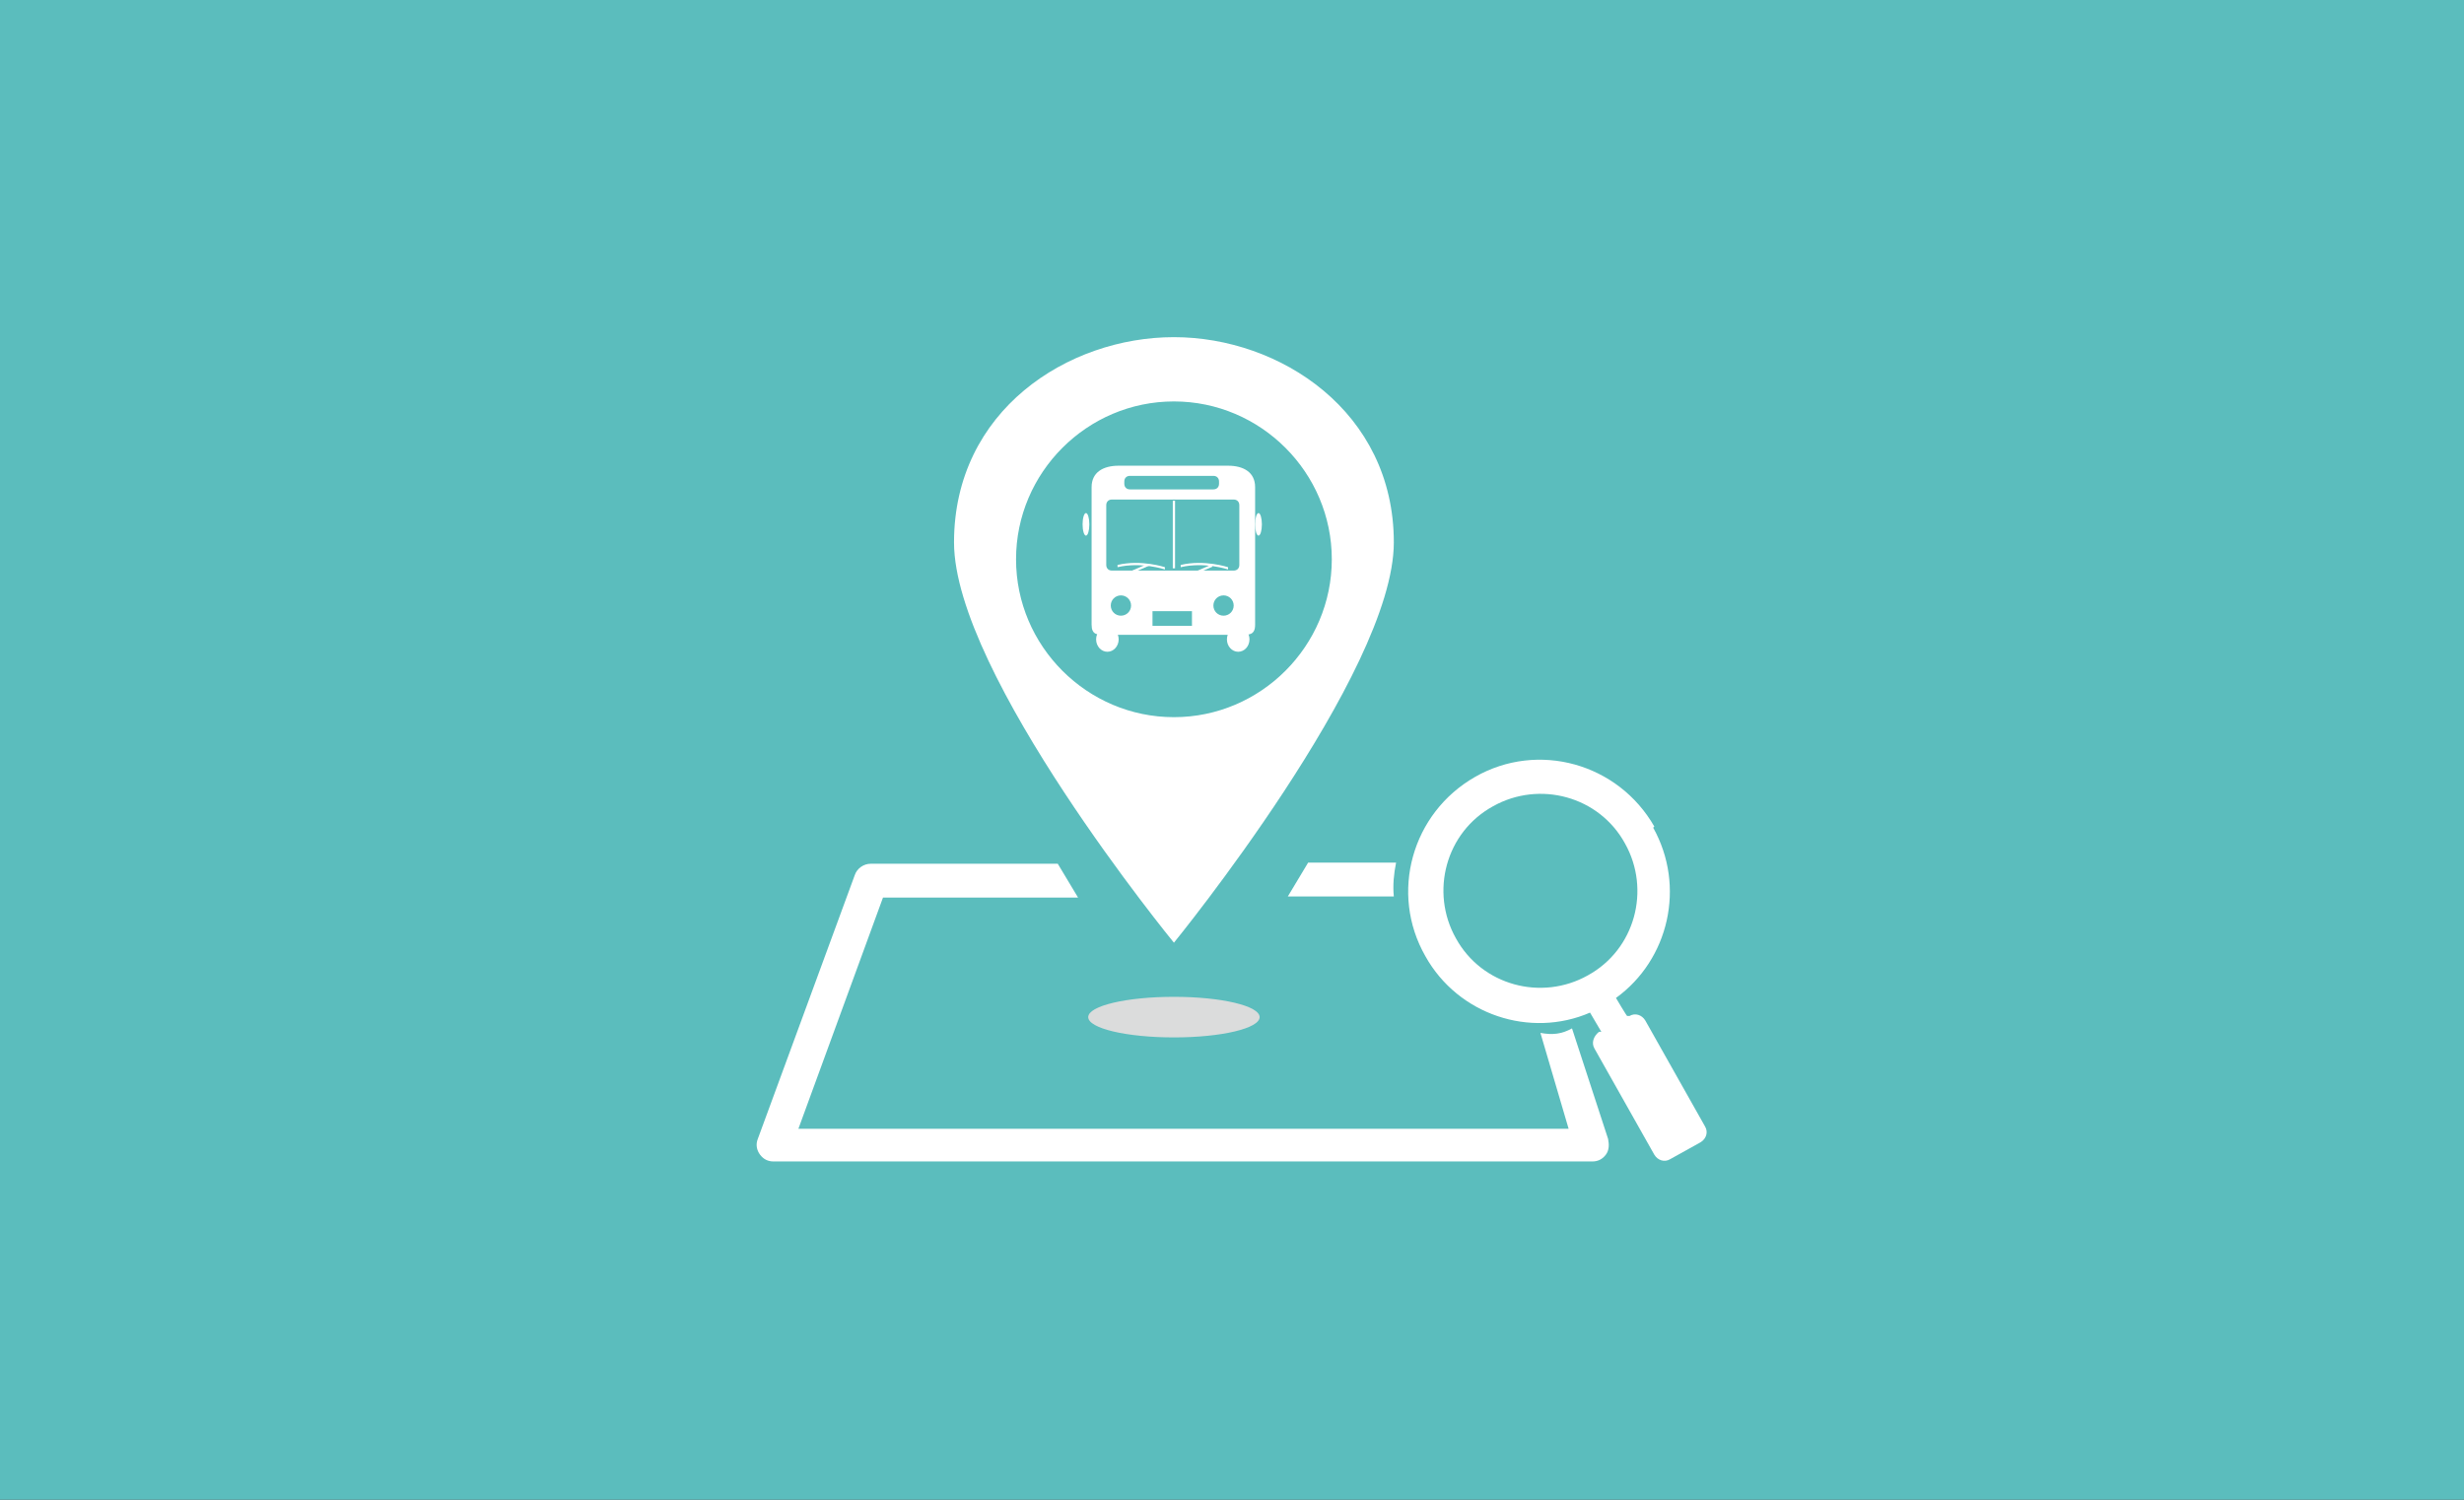 <?xml version="1.0" encoding="UTF-8"?>
<svg xmlns="http://www.w3.org/2000/svg" version="1.1" viewBox="0 0 218.5 133">
  <rect x="0" y="0" width="218.5" height="133" fill="#333333" stroke="none"/>
  <defs>
    <style>
      .cls-1 {
        fill: #fff;
      }

      .cls-2 {
        fill: #58b3b4;
      }

      .cls-3 {
        fill: #dbdcdc;
      }

      .cls-4 {
        display: none;
      }

      .cls-5 {
        fill: #5bbdbd;
      }
    </style>
  </defs>
  <!-- Generator: Adobe Illustrator 28.7.1, SVG Export Plug-In . SVG Version: 1.2.0 Build 142)  -->
  <g>
    <g id="_レイヤー_1" data-name="レイヤー_1">
      <rect class="cls-5" x="-304.2" y="-302.6" width="55.3" height="72.8"/>
      <g class="cls-4">
        <g>
          <g>
            <path class="cls-5" d="M116,76.5c-.6,1-1.2,2-1.8,3h9.4c-.1-1,0-2,.2-3h-7.8Z"/>
            <path class="cls-5" d="M95.6,79.6c-.6-1-1.2-2-1.8-3h-16.6c-.6,0-1.2.4-1.4,1l-8.6,23.4c-.2.5-.1,1,.2,1.4.3.4.7.6,1.2.6h72.6c.5,0,.9-.2,1.2-.6.3-.4.3-.9.2-1.4l-3.2-9.8c-.9.5-1.7.6-2.8.4l2.5,8.5h-68.3l7.5-20.5h17.4Z"/>
            <path class="cls-5" d="M146.7,73.3c-3.2-5.6-10.3-7.6-15.9-4.4-5.6,3.2-7.6,10.3-4.4,15.9,2.9,5.2,9.3,7.3,14.6,5l1,1.7h-.2c-.5.4-.7,1-.4,1.5l5.3,9.4c.3.5.9.7,1.4.4l2.7-1.5c.5-.3.7-.9.4-1.4l-5.3-9.4c-.3-.5-.9-.7-1.4-.4h-.2c0,.1-1-1.6-1-1.6,4.7-3.4,6.2-9.9,3.3-15.1ZM140.8,86.5c-4.1,2.3-9.4.9-11.7-3.3-2.3-4.1-.9-9.4,3.3-11.7,4.1-2.3,9.4-.9,11.7,3.3,2.3,4.1.9,9.4-3.3,11.7Z"/>
          </g>
          <path class="cls-5" d="M104.1,29.9c-9.4,0-19.5,6.5-19.5,18.2s19.5,35.5,19.5,35.5c0,0,19.5-23.9,19.5-35.5s-10.1-18.2-19.5-18.2ZM104.1,63.6c-7.7,0-14-6.3-14-14s6.3-14,14-14,14,6.3,14,14-6.3,14-14,14Z"/>
          <path class="cls-3" d="M111.7,90.2c0,1-3.4,1.8-7.6,1.8s-7.6-.8-7.6-1.8,3.4-1.8,7.6-1.8,7.6.8,7.6,1.8Z"/>
          <g>
            <ellipse class="cls-2" cx="98.2" cy="56.7" rx="1" ry="1.1"/>
            <path class="cls-2" d="M108.8,41.3h-9.6c-1.4,0-2.4.6-2.4,1.9v12.2c0,.9.5.9,1.2.9h12.1c.7,0,1.2,0,1.2-.9v-12.2c0-1.3-1-1.9-2.4-1.9ZM99.7,42.7c0-.3.2-.5.5-.5h7.4c.3,0,.5.2.5.5v.2c0,.3-.2.5-.5.5h-7.4c-.3,0-.5-.2-.5-.5v-.2ZM99.4,54.6c-.5,0-.9-.4-.9-.9s.4-.9.9-.9.9.4.9.9-.4.9-.9.9ZM105.7,55.5h-3.5v-1.3h3.5v1.3ZM108.5,54.6c-.5,0-.9-.4-.9-.9s.4-.9.9-.9.9.4.9.9-.4.9-.9.9ZM109.9,50.1c0,.3-.2.5-.5.5h-10.8c-.3,0-.5-.2-.5-.5v-5.3c0-.3.2-.5.5-.5h10.8c.3,0,.5.2.5.5v5.3Z"/>
            <ellipse class="cls-2" cx="109.8" cy="56.7" rx="1" ry="1.1"/>
            <rect class="cls-2" x="104" y="44.4" width=".2" height="6"/>
            <ellipse class="cls-2" cx="96.3" cy="46.5" rx=".3" ry="1"/>
            <ellipse class="cls-2" cx="111.6" cy="46.5" rx=".3" ry="1"/>
            <rect class="cls-2" x="100.4" y="50.3" width="1.5" height=".2" transform="translate(-11.7 44.3) rotate(-23.4)"/>
            <path class="cls-2" d="M103.3,50.5s-2.1-.7-4.2-.2v-.2c2.1-.5,4.2.2,4.2.2v.2Z"/>
            <rect class="cls-2" x="106" y="50.3" width="1.5" height=".2" transform="translate(-11.2 46.6) rotate(-23.4)"/>
            <path class="cls-2" d="M108.9,50.5s-2.1-.7-4.2-.2v-.2c2.1-.5,4.2.2,4.2.2v.2Z"/>
          </g>
        </g>
        <g>
          <path class="cls-5" d="M75.9,47h-8.9v13.5h8.9v-13.5ZM74.2,58.6h-5.5v-.5h5.5v.5ZM74.2,56.3h-5.5v-.5h5.5v.5ZM74.2,53.9h-5.5v-.5h5.5v.5ZM74.2,51.5h-5.5v-.5h5.5v.5ZM74.2,49.2h-5.5v-.5h5.5v.5ZM67.5,31.9h-.5v-1.2c.1,0,.3,0,.5,0,.6,0,.9.2.9.6s-.1.4-.3.6c-.1,0-.3,0-.6,0ZM68.5,33.1c0,.2,0,.3-.2.5-.2.2-.5.3-.9.3-.2,0-.4,0-.5,0v-1.4h.6c.2,0,.3,0,.5,0,.3,0,.5.3.5.6ZM79.8,36.2c0-.1,0-.2.1-.3h-16.9c0,.1,0,.2.1.3,1.3,2.9,3.9,5,7.2,5.4v3.3h-5.4v17.6h5.4v4.7h-5.2l-1.6,8.8h15.9l-1.6-8.8h-5.2v-4.7h5.4v-17.6h-5.4v-3.3c3.2-.4,5.9-2.5,7.2-5.4ZM76.5,46.4v14.7h-10.1v-14.7h10.1ZM80.2,30.3c0-.4-.2-.7-.3-1.1h-16.8c-.1.3-.3.7-.3,1.1-.2.7-.3,1.5-.3,2.3s.1,1.6.3,2.3c0,.1,0,.3.1.4h17.3c0-.1,0-.3.1-.4.2-.7.3-1.5.3-2.3s-.1-1.6-.3-2.3ZM67.5,34.3c-.5,0-.9,0-1,0,0,0,0,0,0,0v-3.9s0,0,0,0c.4,0,.8,0,1,0,.4,0,1.4.1,1.4,1.1s-.3.7-.4.8c.2.1.6.4.6,1s-.6,1.2-1.6,1.2ZM73.1,32.8c0,1-.5,1.6-1.5,1.6s-1.5-.6-1.5-1.5v-2.5c0,0,0,0,0,0h.4s0,0,0,0v2.5c0,.7.4,1,1,1s1-.4,1-1.1v-2.4c0,0,0,0,0,0h.4s0,0,0,0v2.5ZM75.1,34.3c-.4,0-.8,0-1-.2,0,0,0,0,0,0v-.4s0,0,0,0c0,0,0,0,0,0,.3.2.6.3,1,.3s.8-.2.8-.6-.1-.5-.7-.7h-.3c-.8-.5-.9-.9-.9-1.2,0-.7.5-1.1,1.3-1.1s.7,0,.9.2c0,0,0,0,0,0v.4s0,0,0,0c0,0,0,0,0,0-.2-.1-.5-.2-.9-.2-.7,0-.8.4-.8.5,0,.2.1.4.7.7h.3c.9.5,1,.9,1,1.3,0,.7-.5,1.1-1.4,1.1ZM79.6,28.6h-16.3c1.5-3,4.6-5.1,8.2-5.1s6.7,2.1,8.2,5.1Z"/>
          <g>
            <path class="cls-5" d="M134.7,87.3h-11.9v-2.9h11.9v2.9ZM120.2,87.3h-11.9v-2.9h11.9v2.9ZM105.8,87.3h-5c-2.7,0-5.3-1-7.3-2.7l1.9-2.2c1.5,1.3,3.4,2,5.4,2h5v2.9ZM91.5,82.4c-1.3-1.9-2-4.1-2-6.3,0-2.4.7-4.6,2.1-6.5l2.3,1.7c-1,1.4-1.5,3.1-1.5,4.8,0,1.7.5,3.3,1.5,4.7l-2.4,1.6Z"/>
            <path class="cls-5" d="M95.5,69.6l-1.8-2.2c1.3-1.1,2.9-1.8,4.5-2.2v-.3h6.7v2.9h-4.1c-1.9,0-3.8.7-5.3,1.9Z"/>
            <path class="cls-5" d="M124.5,67.7h-1.6v-2.9h1.6c3.2,0,6.2-1.9,7.5-4.8l2.6,1.2c-1.8,3.9-5.8,6.4-10.2,6.4ZM120.2,67.7h-12.7v-2.9h12.7v2.9ZM135.6,58.3l-2.8-.5c0-.4.1-.9.1-1.3,0-3.2-1.9-6.2-4.8-7.5l1.2-2.6c3.9,1.8,6.4,5.8,6.4,10.2,0,.6,0,1.2-.1,1.8ZM125.9,48.3c-.4,0-.9-.1-1.3-.1h-11.1v-2.9h11.1c.6,0,1.2,0,1.8.1l-.5,2.8ZM110.8,48.2h-12.7v-2.9h12.7v2.9ZM95.4,48.2h-12.7v-2.9h12.7v2.9Z"/>
          </g>
          <path class="cls-5" d="M151.5,80.5h-8.9v13.5h8.9v-13.5ZM149.8,92.1h-5.5v-.5h5.5v.5ZM149.8,89.8h-5.5v-.5h5.5v.5ZM149.8,87.4h-5.5v-.5h5.5v.5ZM149.8,85.1h-5.5v-.5h5.5v.5ZM149.8,82.7h-5.5v-.5h5.5v.5ZM143.1,65.4h-.5v-1.2c.1,0,.3,0,.5,0,.6,0,.9.2.9.6s-.1.4-.3.6c-.1,0-.3,0-.6,0ZM144.1,66.6c0,.2,0,.3-.2.5-.2.2-.5.3-.9.3-.2,0-.4,0-.5,0v-1.4h.6c.2,0,.3,0,.5,0,.3,0,.5.3.5.6ZM155.3,69.7c0-.1,0-.2.1-.3h-16.9c0,.1,0,.2.1.3,1.3,2.9,3.9,5,7.2,5.4v3.3h-5.4v17.6h5.4v4.7h-5.2l-1.6,8.8h15.9l-1.6-8.8h-5.2v-4.7h5.4v-17.6h-5.4v-3.3c3.2-.4,5.9-2.5,7.2-5.4ZM152.1,79.9v14.7h-10.1v-14.7h10.1ZM155.8,63.8c0-.4-.2-.7-.3-1.1h-16.8c-.1.3-.3.7-.3,1.1-.2.7-.3,1.5-.3,2.3s.1,1.6.3,2.3c0,.1,0,.3.1.4h17.3c0-.1,0-.3.1-.4.2-.7.3-1.5.3-2.3s-.1-1.6-.3-2.3ZM143.1,67.8c-.5,0-.9,0-1,0,0,0,0,0,0,0v-3.9s0,0,0,0c.4,0,.8,0,1,0,.4,0,1.4.1,1.4,1.1s-.3.7-.4.8c.2.1.6.4.6,1s-.6,1.2-1.6,1.2ZM148.7,66.3c0,1-.5,1.6-1.5,1.6s-1.5-.6-1.5-1.5v-2.5c0,0,0,0,0,0h.4s0,0,0,0v2.5c0,.7.4,1,1,1s1-.4,1-1.1v-2.4c0,0,0,0,0,0h.4s0,0,0,0v2.5ZM150.7,67.8c-.4,0-.8,0-1-.2,0,0,0,0,0,0v-.4s0,0,0,0c0,0,0,0,0,0,.3.2.6.3,1,.3s.8-.2.8-.6-.1-.5-.7-.7h-.3c-.8-.5-.9-.9-.9-1.2,0-.7.5-1.1,1.3-1.1s.7,0,.9.2c0,0,0,0,0,0v.4s0,0,0,0c0,0,0,0,0,0-.2-.1-.5-.2-.9-.2-.7,0-.8.4-.8.5,0,.2.1.4.7.7h.3c.9.5,1,.9,1,1.3,0,.7-.5,1.1-1.4,1.1ZM155.2,62.2h-16.3c1.5-3,4.6-5.1,8.2-5.1s6.7,2.1,8.2,5.1Z"/>
        </g>
        <g>
          <path class="cls-5" d="M80.1,92.7c0,2.1-1.7,3.9-3.7,3.9s-3.7-1.8-3.7-3.9,1.7-3.9,3.7-3.9,3.7,1.8,3.7,3.9Z"/>
          <path class="cls-5" d="M115.1,36.4h-35.2c-5.2,0-8.7,2.1-8.7,6.8v44.4c0,3.3,1.8,3.2,4.2,3.2h44.2c2.4,0,4.2,0,4.2-3.2v-44.4c0-4.7-3.5-6.8-8.7-6.8ZM82.1,41.6c0-1,.8-1.9,1.9-1.9h27.1c1,0,1.9.8,1.9,1.9v.7c0,1-.8,1.9-1.9,1.9h-27.1c-1,0-1.9-.8-1.9-1.9v-.7ZM80.9,85c-1.9,0-3.4-1.5-3.4-3.4s1.5-3.4,3.4-3.4,3.4,1.5,3.4,3.4-1.5,3.4-3.4,3.4ZM104,88.3h-12.8v-4.6h12.8v4.6ZM114.1,85c-1.9,0-3.4-1.5-3.4-3.4s1.5-3.4,3.4-3.4,3.4,1.5,3.4,3.4-1.5,3.4-3.4,3.4ZM119.1,68.4c0,1-.8,1.9-1.9,1.9h-39.3c-1,0-1.9-.8-1.9-1.9v-19.3c0-1,.8-1.9,1.9-1.9h39.3c1,0,1.9.8,1.9,1.9v19.3Z"/>
          <path class="cls-5" d="M115,92.7c0,2.1,1.7,3.9,3.7,3.9s3.7-1.8,3.7-3.9-1.7-3.9-3.7-3.9-3.7,1.8-3.7,3.9Z"/>
          <rect class="cls-5" x="97.5" y="47.9" width=".7" height="21.9"/>
          <path class="cls-5" d="M70.8,55.3c0,2-.6,3.7-1.3,3.7s-1.3-1.7-1.3-3.7.6-3.7,1.3-3.7,1.3,1.7,1.3,3.7Z"/>
          <path class="cls-5" d="M126.7,55.3c0,2-.6,3.7-1.3,3.7s-1.3-1.7-1.3-3.7.6-3.7,1.3-3.7,1.3,1.7,1.3,3.7Z"/>
          <rect class="cls-5" x="84.5" y="69.4" width="5.5" height=".7" transform="translate(-20.5 40.4) rotate(-23.4)"/>
          <path class="cls-5" d="M95,69.9c0,0-7.5-2.4-15.1-.7v-.6c7.6-1.8,15.3.7,15.3.7l-.2.6Z"/>
          <rect class="cls-5" x="104.9" y="69.4" width="5.5" height=".7" transform="translate(-18.8 48.5) rotate(-23.4)"/>
          <path class="cls-5" d="M115.4,69.9c0,0-7.5-2.4-15.1-.7v-.6c7.6-1.8,15.3.7,15.3.7l-.2.6Z"/>
          <path class="cls-5" d="M145.7,68.4h-8.7v13.1h8.7v-13.1ZM144.1,79.8h-5.3v-.5h5.3v.5ZM144.1,77.5h-5.3v-.5h5.3v.5ZM144.1,75.2h-5.3v-.5h5.3v.5ZM144.1,72.9h-5.3v-.5h5.3v.5ZM144.1,70.6h-5.3v-.5h5.3v.5ZM137.5,53.8h-.5v-1.1c.1,0,.3,0,.5,0,.6,0,.9.2.9.6s-.1.4-.3.6c0,0-.3,0-.5,0ZM138.5,54.9c0,.2,0,.3-.2.4-.2.2-.5.3-.9.3-.2,0-.4,0-.5,0v-1.3h.6c.2,0,.3,0,.5,0,.3,0,.5.3.5.6ZM149.5,58c0-.1,0-.2.1-.3h-16.4c0,.1,0,.2.1.3,1.2,2.8,3.8,4.8,6.9,5.2v3.3h-5.2v17.1h5.2v4.5h-5l-1.6,8.5h15.4l-1.6-8.5h-5v-4.5h5.2v-17.1h-5.2v-3.3c3.1-.4,5.7-2.4,6.9-5.2ZM146.3,67.8v14.3h-9.8v-14.3h9.8ZM149.9,52.2c0-.3-.2-.7-.3-1h-16.3c-.1.3-.2.7-.3,1-.2.7-.3,1.5-.3,2.2s0,1.5.3,2.2c0,.1,0,.3.1.4h16.8c0-.1,0-.3.1-.4.2-.7.3-1.5.3-2.2s0-1.5-.3-2.2ZM137.5,56.1c-.5,0-.9,0-1,0,0,0,0,0,0,0v-3.8s0,0,0,0c.4,0,.8,0,1,0,.4,0,1.4,0,1.4,1s-.2.7-.4.8c.2.1.6.4.6.9s-.6,1.2-1.6,1.2ZM143,54.6c0,1-.5,1.5-1.5,1.5s-1.5-.5-1.5-1.5v-2.4c0,0,0,0,0,0h.4s0,0,0,0v2.4c0,.6.3,1,1,1s.9-.3.9-1v-2.4c0,0,0,0,0,0h.4s0,0,0,0v2.4ZM144.9,56.2c-.4,0-.8,0-1-.2,0,0,0,0,0,0v-.4s0,0,0,0c0,0,0,0,0,0,.3.2.6.3,1,.3s.8-.2.8-.6-.1-.4-.7-.7h-.3c-.8-.4-.9-.9-.9-1.2,0-.6.5-1.1,1.3-1.1s.7,0,.9.2c0,0,0,0,0,0v.4s0,0,0,0c0,0,0,0,0,0-.2-.1-.5-.2-.8-.2-.7,0-.7.4-.7.5,0,.2.1.4.7.7h.3c.8.5.9.9.9,1.2,0,.7-.5,1.1-1.4,1.1ZM149.3,50.7h-15.9c1.4-3,4.4-5,7.9-5s6.5,2,7.9,5Z"/>
        </g>
        <g>
          <path class="cls-5" d="M144.1,80.5c4.4,0,7.9,3.5,7.9,7.9s-3.5,7.9-7.9,7.9-7.9-3.5-7.9-7.9,3.5-7.9,7.9-7.9Z"/>
          <path class="cls-5" d="M74.8,80.5c4.4,0,7.9,3.5,7.9,7.9s-3.5,7.9-7.9,7.9c-4.4,0-7.9-3.5-7.9-7.9s3.5-7.9,7.9-7.9Z"/>
          <path class="cls-5" d="M50,46.7v44.8s14.1,0,14.1,0c-.3-1-.4-2-.4-3.1,0-6.2,5-11.2,11.2-11.2,6.2,0,11.2,5,11.2,11.2s-.2,2.1-.4,3.1h47.9c-.3-1-.4-2-.4-3.1,0-6.2,5-11.2,11.2-11.2,6.2,0,11.2,5,11.2,11.2s-.2,2.1-.4,3.1h13s0-44.8,0-44.8c0-3.8-3.1-6.9-6.9-6.9H56.8c-3.8,0-6.9,3.1-6.9,6.9ZM146.5,47.8h14.3v17.3h-14.3v-17.3ZM128,47.8h14.3v17.3h-14.3v-17.3ZM111.7,48.5c2.9,0,5.9,0,8.7,0v40.2h-8.7v-40.3ZM101.1,48.5c2.9,0,5.9,0,8.7,0v40.2h-8.7v-40.3ZM82.4,47.8h14.3v17.3h-14.3v-17.3ZM64,47.8h14.3v17.3h-14.3v-17.3ZM51.7,47.4h8.5v24h-8.5v-24Z"/>
          <path class="cls-5" d="M85.4,39.3c0,1.4,1.3,2.6,2.8,2.6h44c1.6,0,2.8-1.2,2.8-2.6s-1.3-2.6-2.8-2.6h-44c-1.6,0-2.8,1.2-2.8,2.6Z"/>
        </g>
      </g>
      <g id="hover">
        <rect class="cls-5" width="218.5" height="133"/>
        <g>
          <g>
            <path class="cls-1" d="M116,76.5c-.6,1-1.2,2-1.8,3h9.4c-.1-1,0-2,.2-3h-7.8Z"/>
            <path class="cls-1" d="M95.6,79.6c-.6-1-1.2-2-1.8-3h-16.6c-.6,0-1.2.4-1.4,1l-8.6,23.4c-.2.5-.1,1,.2,1.4.3.4.7.6,1.2.6h72.6c.5,0,.9-.2,1.2-.6.3-.4.3-.9.2-1.4l-3.2-9.8c-.9.5-1.7.6-2.8.4l2.5,8.5h-68.3l7.5-20.5h17.4Z"/>
            <path class="cls-1" d="M146.7,73.3c-3.2-5.6-10.3-7.6-15.9-4.4-5.6,3.2-7.6,10.3-4.4,15.9,2.9,5.2,9.3,7.3,14.6,5l1,1.7h-.2c-.5.4-.7,1-.4,1.5l5.3,9.4c.3.5.9.7,1.4.4l2.7-1.5c.5-.3.7-.9.4-1.4l-5.3-9.4c-.3-.5-.9-.7-1.4-.4h-.2c0,.1-1-1.6-1-1.6,4.7-3.4,6.2-9.9,3.3-15.1ZM140.8,86.5c-4.1,2.3-9.4.9-11.7-3.3-2.3-4.1-.9-9.4,3.3-11.7,4.1-2.3,9.4-.9,11.7,3.3,2.3,4.1.9,9.4-3.3,11.7Z"/>
          </g>
          <path class="cls-1" d="M104.1,29.9c-9.4,0-19.5,6.5-19.5,18.2s19.5,35.5,19.5,35.5c0,0,19.5-23.9,19.5-35.5s-10.1-18.2-19.5-18.2ZM104.1,63.6c-7.7,0-14-6.3-14-14s6.3-14,14-14,14,6.3,14,14-6.3,14-14,14Z"/>
          <path class="cls-3" d="M111.7,90.2c0,1-3.4,1.8-7.6,1.8s-7.6-.8-7.6-1.8,3.4-1.8,7.6-1.8,7.6.8,7.6,1.8Z"/>
          <g>
            <ellipse class="cls-1" cx="98.2" cy="56.7" rx="1" ry="1.1"/>
            <path class="cls-1" d="M108.8,41.3h-9.6c-1.4,0-2.4.6-2.4,1.9v12.2c0,.9.5.9,1.2.9h12.1c.7,0,1.2,0,1.2-.9v-12.2c0-1.3-1-1.9-2.4-1.9ZM99.7,42.7c0-.3.2-.5.5-.5h7.4c.3,0,.5.2.5.5v.2c0,.3-.2.5-.5.5h-7.4c-.3,0-.5-.2-.5-.5v-.2ZM99.4,54.6c-.5,0-.9-.4-.9-.9s.4-.9.9-.9.9.4.9.9-.4.9-.9.9ZM105.7,55.5h-3.5v-1.3h3.5v1.3ZM108.5,54.6c-.5,0-.9-.4-.9-.9s.4-.9.9-.9.9.4.9.9-.4.9-.9.9ZM109.9,50.1c0,.3-.2.5-.5.5h-10.8c-.3,0-.5-.2-.5-.5v-5.3c0-.3.2-.5.5-.5h10.8c.3,0,.5.2.5.5v5.3Z"/>
            <ellipse class="cls-1" cx="109.8" cy="56.7" rx="1" ry="1.1"/>
            <rect class="cls-1" x="104" y="44.4" width=".2" height="6"/>
            <ellipse class="cls-1" cx="96.3" cy="46.5" rx=".3" ry="1"/>
            <ellipse class="cls-1" cx="111.6" cy="46.5" rx=".3" ry="1"/>
            <rect class="cls-1" x="100.4" y="50.3" width="1.5" height=".2" transform="translate(-11.7 44.3) rotate(-23.4)"/>
            <path class="cls-1" d="M103.3,50.5s-2.1-.7-4.2-.2v-.2c2.1-.5,4.2.2,4.2.2v.2Z"/>
            <rect class="cls-1" x="106" y="50.3" width="1.5" height=".2" transform="translate(-11.2 46.6) rotate(-23.4)"/>
            <path class="cls-1" d="M108.9,50.5s-2.1-.7-4.2-.2v-.2c2.1-.5,4.2.2,4.2.2v.2Z"/>
          </g>
        </g>
        <g class="cls-4">
          <path class="cls-1" d="M75.9,47h-8.9v13.5h8.9v-13.5ZM74.2,58.6h-5.5v-.5h5.5v.5ZM74.2,56.3h-5.5v-.5h5.5v.5ZM74.2,53.9h-5.5v-.5h5.5v.5ZM74.2,51.5h-5.5v-.5h5.5v.5ZM74.2,49.2h-5.5v-.5h5.5v.5ZM67.5,31.9h-.5v-1.2c.1,0,.3,0,.5,0,.6,0,.9.2.9.6s-.1.4-.3.6c-.1,0-.3,0-.6,0ZM68.5,33.1c0,.2,0,.3-.2.5-.2.2-.5.3-.9.3-.2,0-.4,0-.5,0v-1.4h.6c.2,0,.3,0,.5,0,.3,0,.5.3.5.6ZM79.8,36.2c0-.1,0-.2.1-.3h-16.9c0,.1,0,.2.1.3,1.3,2.9,3.9,5,7.2,5.4v3.3h-5.4v17.6h5.4v4.7h-5.2l-1.6,8.8h15.9l-1.6-8.8h-5.2v-4.7h5.4v-17.6h-5.4v-3.3c3.2-.4,5.9-2.5,7.2-5.4ZM76.5,46.4v14.7h-10.1v-14.7h10.1ZM80.2,30.3c0-.4-.2-.7-.3-1.1h-16.8c-.1.3-.3.7-.3,1.1-.2.7-.3,1.5-.3,2.3s.1,1.6.3,2.3c0,.1,0,.3.1.4h17.3c0-.1,0-.3.1-.4.2-.7.3-1.5.3-2.3s-.1-1.6-.3-2.3ZM67.5,34.3c-.5,0-.9,0-1,0,0,0,0,0,0,0v-3.9s0,0,0,0c.4,0,.8,0,1,0,.4,0,1.4.1,1.4,1.1s-.3.7-.4.8c.2.1.6.4.6,1s-.6,1.2-1.6,1.2ZM73.1,32.8c0,1-.5,1.6-1.5,1.6s-1.5-.6-1.5-1.5v-2.5c0,0,0,0,0,0h.4s0,0,0,0v2.5c0,.7.4,1,1,1s1-.4,1-1.1v-2.4c0,0,0,0,0,0h.4s0,0,0,0v2.5ZM75.1,34.3c-.4,0-.8,0-1-.2,0,0,0,0,0,0v-.4s0,0,0,0c0,0,0,0,0,0,.3.2.6.3,1,.3s.8-.2.8-.6-.1-.5-.7-.7h-.3c-.8-.5-.9-.9-.9-1.2,0-.7.5-1.1,1.3-1.1s.7,0,.9.2c0,0,0,0,0,0v.4s0,0,0,0c0,0,0,0,0,0-.2-.1-.5-.2-.9-.2-.7,0-.8.4-.8.5,0,.2.1.4.7.7h.3c.9.5,1,.9,1,1.3,0,.7-.5,1.1-1.4,1.1ZM79.6,28.6h-16.3c1.5-3,4.6-5.1,8.2-5.1s6.7,2.1,8.2,5.1Z"/>
          <g>
            <path class="cls-1" d="M134.7,87.3h-11.9v-2.9h11.9v2.9ZM120.2,87.3h-11.9v-2.9h11.9v2.9ZM105.8,87.3h-5c-2.7,0-5.3-1-7.3-2.7l1.9-2.2c1.5,1.3,3.4,2,5.4,2h5v2.9ZM91.5,82.4c-1.3-1.9-2-4.1-2-6.3,0-2.4.7-4.6,2.1-6.5l2.3,1.7c-1,1.4-1.5,3.1-1.5,4.8,0,1.7.5,3.3,1.5,4.7l-2.4,1.6Z"/>
            <path class="cls-1" d="M95.5,69.6l-1.8-2.2c1.3-1.1,2.9-1.8,4.5-2.2v-.3h6.7v2.9h-4.1c-1.9,0-3.8.7-5.3,1.9Z"/>
            <path class="cls-1" d="M124.5,67.7h-1.6v-2.9h1.6c3.2,0,6.2-1.9,7.5-4.8l2.6,1.2c-1.8,3.9-5.8,6.4-10.2,6.4ZM120.2,67.7h-12.7v-2.9h12.7v2.9ZM135.6,58.3l-2.8-.5c0-.4.1-.9.1-1.3,0-3.2-1.9-6.2-4.8-7.5l1.2-2.6c3.9,1.8,6.4,5.8,6.4,10.2,0,.6,0,1.2-.1,1.8ZM125.9,48.3c-.4,0-.9-.1-1.3-.1h-11.1v-2.9h11.1c.6,0,1.2,0,1.8.1l-.5,2.8ZM110.8,48.2h-12.7v-2.9h12.7v2.9ZM95.4,48.2h-12.7v-2.9h12.7v2.9Z"/>
          </g>
          <path class="cls-1" d="M151.5,80.5h-8.9v13.5h8.9v-13.5ZM149.8,92.1h-5.5v-.5h5.5v.5ZM149.8,89.8h-5.5v-.5h5.5v.5ZM149.8,87.4h-5.5v-.5h5.5v.5ZM149.8,85.1h-5.5v-.5h5.5v.5ZM149.8,82.7h-5.5v-.5h5.5v.5ZM143.1,65.4h-.5v-1.2c.1,0,.3,0,.5,0,.6,0,.9.2.9.6s-.1.4-.3.6c-.1,0-.3,0-.6,0ZM144.1,66.6c0,.2,0,.3-.2.5-.2.2-.5.3-.9.3-.2,0-.4,0-.5,0v-1.4h.6c.2,0,.3,0,.5,0,.3,0,.5.3.5.6ZM155.3,69.7c0-.1,0-.2.1-.3h-16.9c0,.1,0,.2.1.3,1.3,2.9,3.9,5,7.2,5.4v3.3h-5.4v17.6h5.4v4.7h-5.2l-1.6,8.8h15.9l-1.6-8.8h-5.2v-4.7h5.4v-17.6h-5.4v-3.3c3.2-.4,5.9-2.5,7.2-5.4ZM152.1,79.9v14.7h-10.1v-14.7h10.1ZM155.8,63.8c0-.4-.2-.7-.3-1.1h-16.8c-.1.3-.3.7-.3,1.1-.2.7-.3,1.5-.3,2.3s.1,1.6.3,2.3c0,.1,0,.3.1.4h17.3c0-.1,0-.3.1-.4.2-.7.3-1.5.3-2.3s-.1-1.6-.3-2.3ZM143.1,67.8c-.5,0-.9,0-1,0,0,0,0,0,0,0v-3.9s0,0,0,0c.4,0,.8,0,1,0,.4,0,1.4.1,1.4,1.1s-.3.7-.4.8c.2.1.6.4.6,1s-.6,1.2-1.6,1.2ZM148.7,66.3c0,1-.5,1.6-1.5,1.6s-1.5-.6-1.5-1.5v-2.5c0,0,0,0,0,0h.4s0,0,0,0v2.5c0,.7.4,1,1,1s1-.4,1-1.1v-2.4c0,0,0,0,0,0h.4s0,0,0,0v2.5ZM150.7,67.8c-.4,0-.8,0-1-.2,0,0,0,0,0,0v-.4s0,0,0,0c0,0,0,0,0,0,.3.2.6.3,1,.3s.8-.2.8-.6-.1-.5-.7-.7h-.3c-.8-.5-.9-.9-.9-1.2,0-.7.5-1.1,1.3-1.1s.7,0,.9.2c0,0,0,0,0,0v.4s0,0,0,0c0,0,0,0,0,0-.2-.1-.5-.2-.9-.2-.7,0-.8.4-.8.5,0,.2.1.4.7.7h.3c.9.5,1,.9,1,1.3,0,.7-.5,1.1-1.4,1.1ZM155.2,62.2h-16.3c1.5-3,4.6-5.1,8.2-5.1s6.7,2.1,8.2,5.1Z"/>
        </g>
        <g class="cls-4">
          <path class="cls-1" d="M80.1,92.7c0,2.1-1.7,3.9-3.7,3.9s-3.7-1.8-3.7-3.9,1.7-3.9,3.7-3.9,3.7,1.8,3.7,3.9Z"/>
          <path class="cls-1" d="M115.1,36.4h-35.2c-5.2,0-8.7,2.1-8.7,6.8v44.4c0,3.3,1.8,3.2,4.2,3.2h44.2c2.4,0,4.2,0,4.2-3.2v-44.4c0-4.7-3.5-6.8-8.7-6.8ZM82.1,41.6c0-1,.8-1.9,1.9-1.9h27.1c1,0,1.9.8,1.9,1.9v.7c0,1-.8,1.9-1.9,1.9h-27.1c-1,0-1.9-.8-1.9-1.9v-.7ZM80.9,85c-1.9,0-3.4-1.5-3.4-3.4s1.5-3.4,3.4-3.4,3.4,1.5,3.4,3.4-1.5,3.4-3.4,3.4ZM104,88.3h-12.8v-4.6h12.8v4.6ZM114.1,85c-1.9,0-3.4-1.5-3.4-3.4s1.5-3.4,3.4-3.4,3.4,1.5,3.4,3.4-1.5,3.4-3.4,3.4ZM119.1,68.4c0,1-.8,1.9-1.9,1.9h-39.3c-1,0-1.9-.8-1.9-1.9v-19.3c0-1,.8-1.9,1.9-1.9h39.3c1,0,1.9.8,1.9,1.9v19.3Z"/>
          <path class="cls-1" d="M115,92.7c0,2.1,1.7,3.9,3.7,3.9s3.7-1.8,3.7-3.9-1.7-3.9-3.7-3.9-3.7,1.8-3.7,3.9Z"/>
          <rect class="cls-1" x="97.5" y="47.9" width=".7" height="21.9"/>
          <path class="cls-1" d="M70.8,55.3c0,2-.6,3.7-1.3,3.7s-1.3-1.7-1.3-3.7.6-3.7,1.3-3.7,1.3,1.7,1.3,3.7Z"/>
          <path class="cls-1" d="M126.7,55.3c0,2-.6,3.7-1.3,3.7s-1.3-1.7-1.3-3.7.6-3.7,1.3-3.7,1.3,1.7,1.3,3.7Z"/>
          <rect class="cls-1" x="84.5" y="69.4" width="5.5" height=".7" transform="translate(-20.5 40.4) rotate(-23.4)"/>
          <path class="cls-1" d="M95,69.9c0,0-7.5-2.4-15.1-.7v-.6c7.6-1.8,15.3.7,15.3.7l-.2.6Z"/>
          <rect class="cls-1" x="104.9" y="69.4" width="5.5" height=".7" transform="translate(-18.8 48.5) rotate(-23.4)"/>
          <path class="cls-1" d="M115.4,69.9c0,0-7.5-2.4-15.1-.7v-.6c7.6-1.8,15.3.7,15.3.7l-.2.6Z"/>
          <path class="cls-1" d="M145.7,68.4h-8.7v13.1h8.7v-13.1ZM144.1,79.8h-5.3v-.5h5.3v.5ZM144.1,77.5h-5.3v-.5h5.3v.5ZM144.1,75.2h-5.3v-.5h5.3v.5ZM144.1,72.9h-5.3v-.5h5.3v.5ZM144.1,70.6h-5.3v-.5h5.3v.5ZM137.5,53.8h-.5v-1.1c.1,0,.3,0,.5,0,.6,0,.9.2.9.6s-.1.4-.3.6c0,0-.3,0-.5,0ZM138.5,54.9c0,.2,0,.3-.2.4-.2.2-.5.3-.9.3-.2,0-.4,0-.5,0v-1.3h.6c.2,0,.3,0,.5,0,.3,0,.5.3.5.6ZM149.5,58c0-.1,0-.2.1-.3h-16.4c0,.1,0,.2.1.3,1.2,2.8,3.8,4.8,6.9,5.2v3.3h-5.2v17.1h5.2v4.5h-5l-1.6,8.5h15.4l-1.6-8.5h-5v-4.5h5.2v-17.1h-5.2v-3.3c3.1-.4,5.7-2.4,6.9-5.2ZM146.3,67.8v14.3h-9.8v-14.3h9.8ZM149.9,52.2c0-.3-.2-.7-.3-1h-16.3c-.1.3-.2.7-.3,1-.2.7-.3,1.5-.3,2.2s0,1.5.3,2.2c0,.1,0,.3.1.4h16.8c0-.1,0-.3.1-.4.2-.7.3-1.5.3-2.2s0-1.5-.3-2.2ZM137.5,56.1c-.5,0-.9,0-1,0,0,0,0,0,0,0v-3.8s0,0,0,0c.4,0,.8,0,1,0,.4,0,1.4,0,1.4,1s-.2.7-.4.8c.2.1.6.4.6.9s-.6,1.2-1.6,1.2ZM143,54.6c0,1-.5,1.5-1.5,1.5s-1.5-.5-1.5-1.5v-2.4c0,0,0,0,0,0h.4s0,0,0,0v2.4c0,.6.3,1,1,1s.9-.3.9-1v-2.4c0,0,0,0,0,0h.4s0,0,0,0v2.4ZM144.9,56.2c-.4,0-.8,0-1-.2,0,0,0,0,0,0v-.4s0,0,0,0c0,0,0,0,0,0,.3.2.6.3,1,.3s.8-.2.8-.6-.1-.4-.7-.7h-.3c-.8-.4-.9-.9-.9-1.2,0-.6.5-1.1,1.3-1.1s.7,0,.9.2c0,0,0,0,0,0v.4s0,0,0,0c0,0,0,0,0,0-.2-.1-.5-.2-.8-.2-.7,0-.7.4-.7.5,0,.2.1.4.7.7h.3c.8.5.9.9.9,1.2,0,.7-.5,1.1-1.4,1.1ZM149.3,50.7h-15.9c1.4-3,4.4-5,7.9-5s6.5,2,7.9,5Z"/>
        </g>
        <g class="cls-4">
          <path class="cls-1" d="M144.1,80.5c4.4,0,7.9,3.5,7.9,7.9s-3.5,7.9-7.9,7.9-7.9-3.5-7.9-7.9,3.5-7.9,7.9-7.9Z"/>
          <path class="cls-1" d="M74.8,80.5c4.4,0,7.9,3.5,7.9,7.9s-3.5,7.9-7.9,7.9c-4.4,0-7.9-3.5-7.9-7.9s3.5-7.9,7.9-7.9Z"/>
          <path class="cls-1" d="M50,46.7v44.8s14.1,0,14.1,0c-.3-1-.4-2-.4-3.1,0-6.2,5-11.2,11.2-11.2,6.2,0,11.2,5,11.2,11.2s-.2,2.1-.4,3.1h47.9c-.3-1-.4-2-.4-3.1,0-6.2,5-11.2,11.2-11.2,6.2,0,11.2,5,11.2,11.2s-.2,2.1-.4,3.1h13s0-44.8,0-44.8c0-3.8-3.1-6.9-6.9-6.9H56.8c-3.8,0-6.9,3.1-6.9,6.9ZM146.5,47.8h14.3v17.3h-14.3v-17.3ZM128,47.8h14.3v17.3h-14.3v-17.3ZM111.7,48.5c2.9,0,5.9,0,8.7,0v40.2h-8.7v-40.3ZM101.1,48.5c2.9,0,5.9,0,8.7,0v40.2h-8.7v-40.3ZM82.4,47.8h14.3v17.3h-14.3v-17.3ZM64,47.8h14.3v17.3h-14.3v-17.3ZM51.7,47.4h8.5v24h-8.5v-24Z"/>
          <path class="cls-1" d="M85.4,39.3c0,1.4,1.3,2.6,2.8,2.6h44c1.6,0,2.8-1.2,2.8-2.6s-1.3-2.6-2.8-2.6h-44c-1.6,0-2.8,1.2-2.8,2.6Z"/>
        </g>
      </g>
    </g>
  </g>
</svg>